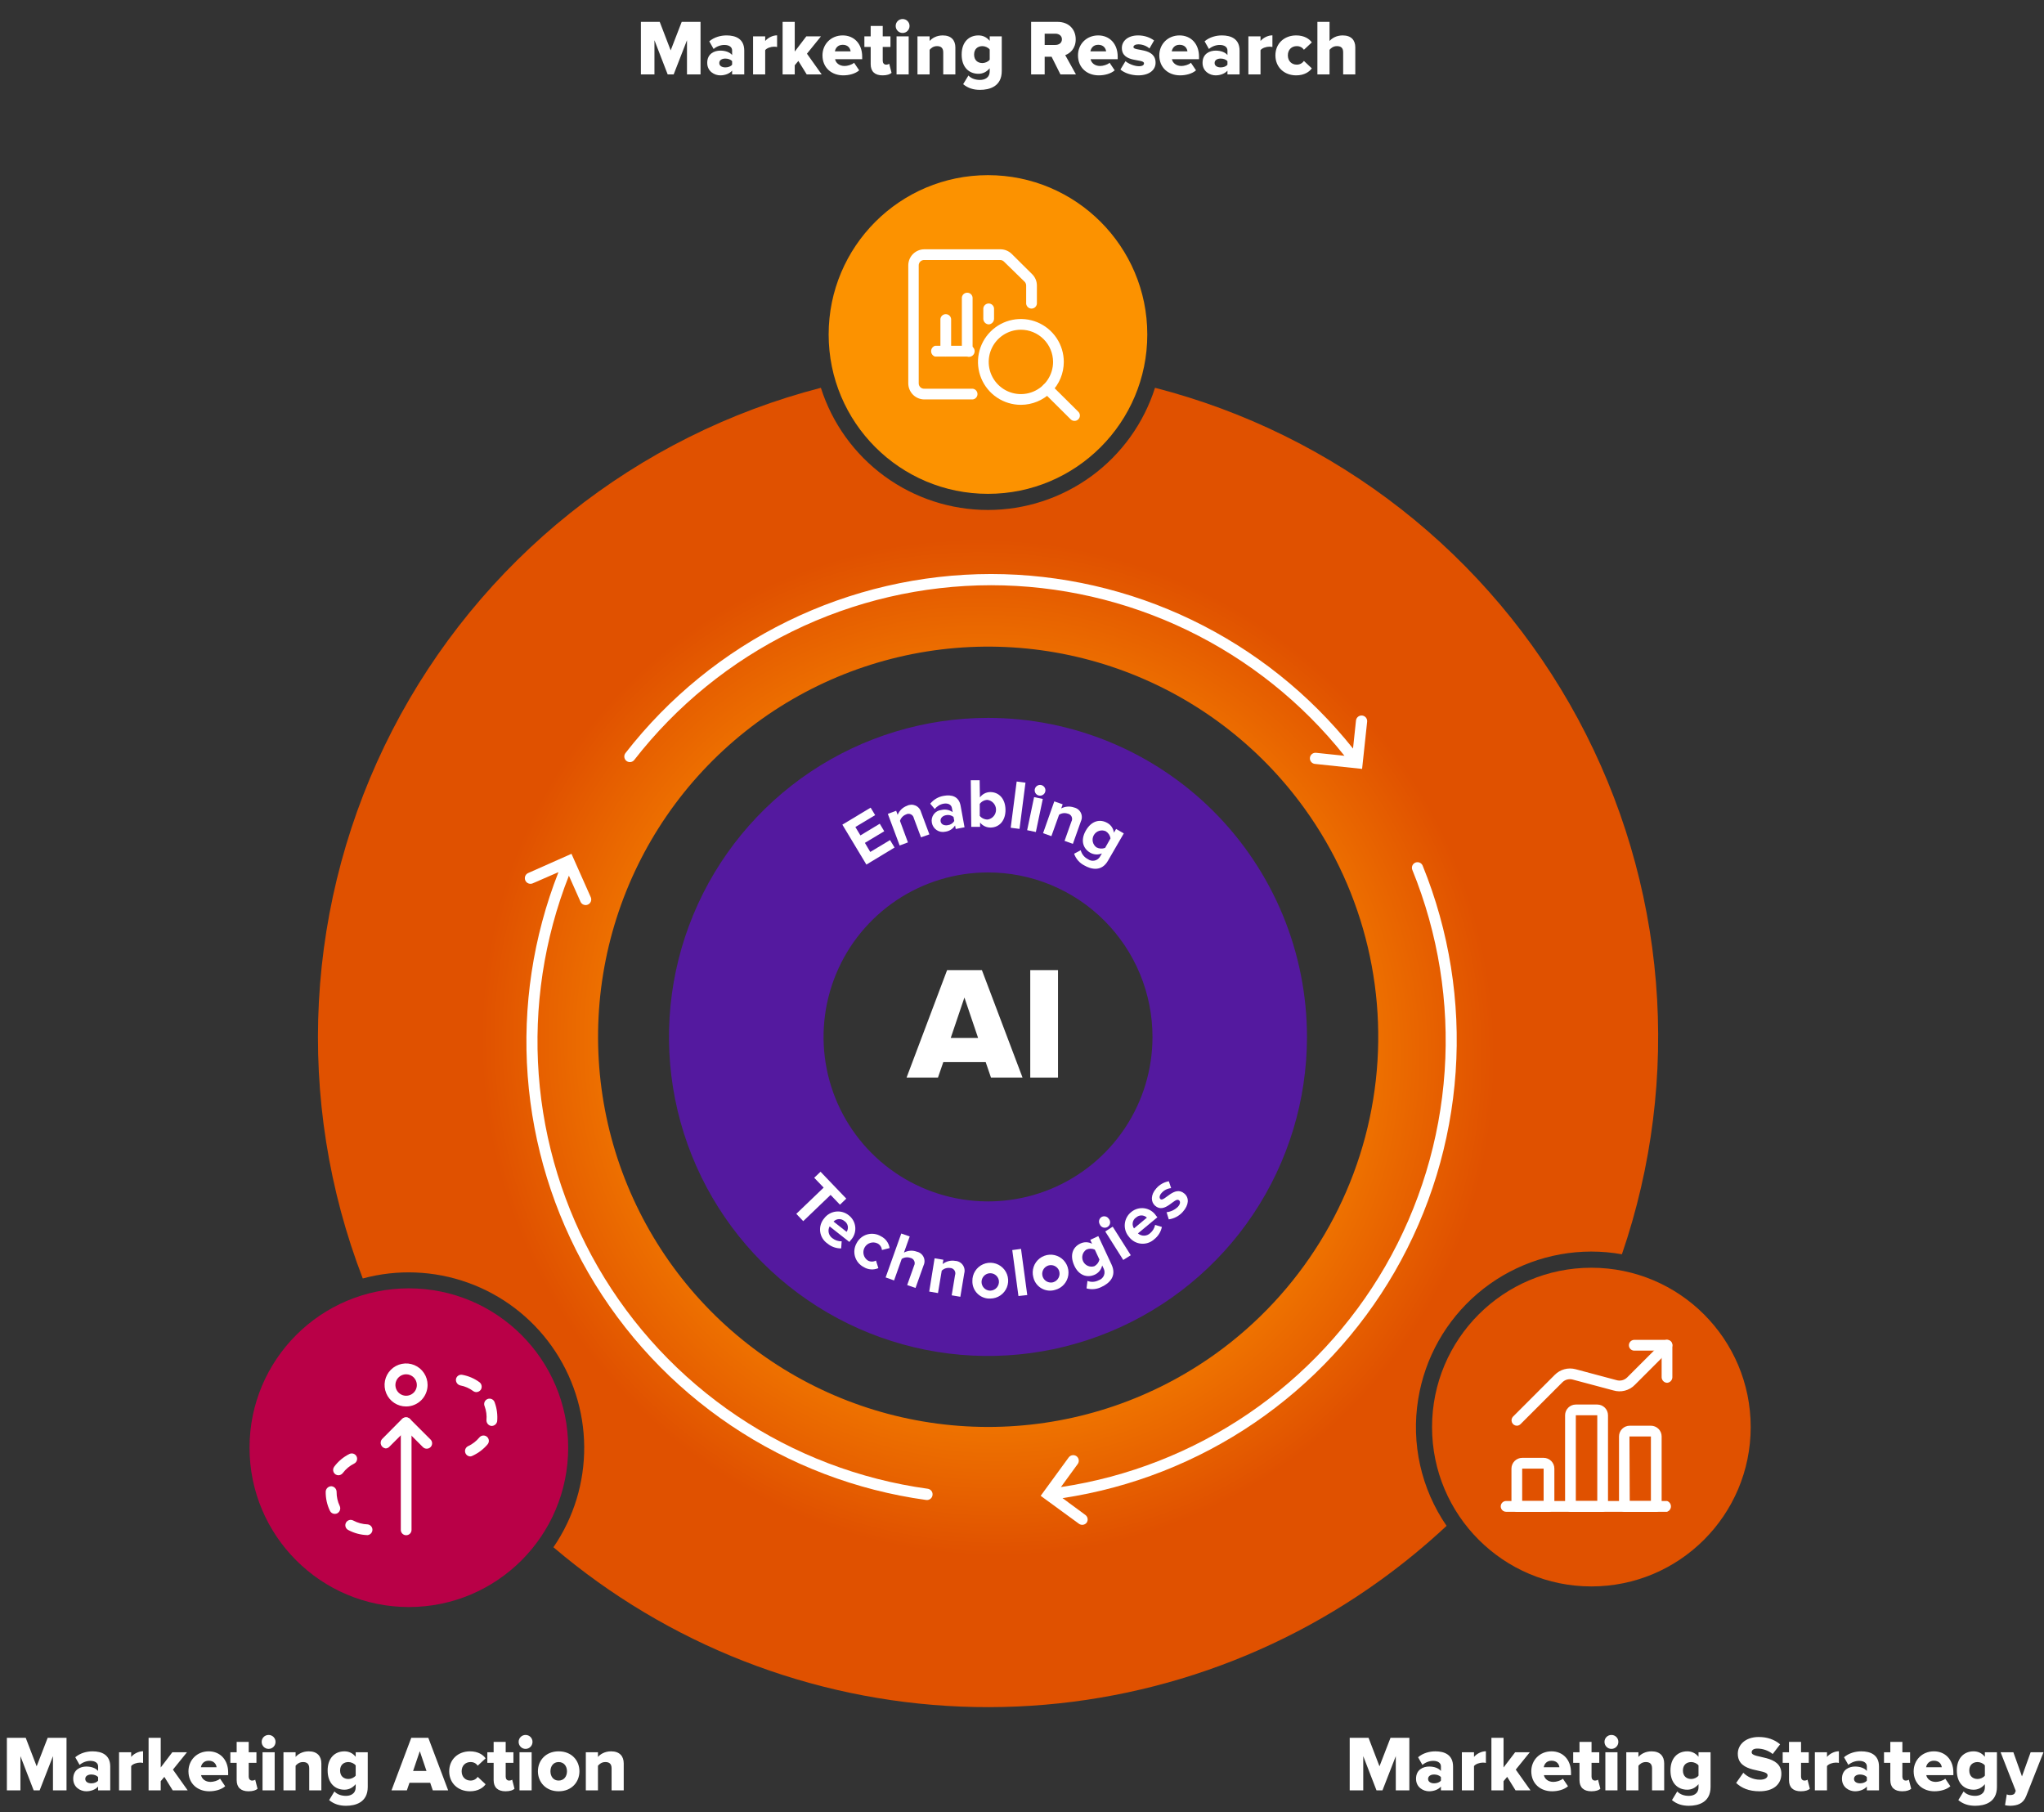 <svg width="467" height="414" viewBox="0 0 467 414" fill="none" xmlns="http://www.w3.org/2000/svg">
<rect x="0" y="0" width="467" height="414" fill="#333333" stroke="none"/>
<path d="M15.198 409V396.994H10.896L8.376 403.51L5.874 396.994H1.572V409H4.668V401.188L7.692 409H9.06L12.102 401.188V409H15.198ZM25.187 409V403.564C25.187 400.864 23.225 400.09 21.137 400.09C19.805 400.09 18.311 400.486 17.195 401.44L18.185 403.186C18.887 402.592 19.787 402.268 20.651 402.268C21.767 402.268 22.415 402.772 22.415 403.528V404.572C21.893 403.924 20.867 403.564 19.715 403.564C18.383 403.564 16.727 404.248 16.727 406.354C16.727 408.316 18.383 409.216 19.715 409.216C20.831 409.216 21.875 408.784 22.415 408.136V409H25.187ZM20.867 407.398C20.129 407.398 19.481 407.074 19.481 406.39C19.481 405.706 20.129 405.382 20.867 405.382C21.479 405.382 22.127 405.598 22.415 405.994V406.768C22.127 407.182 21.479 407.398 20.867 407.398ZM29.971 409V403.456C30.331 402.97 31.285 402.664 32.005 402.664C32.293 402.664 32.527 402.7 32.689 402.736V400.072C31.645 400.072 30.547 400.666 29.971 401.368V400.306H27.199V409H29.971ZM42.877 409L39.511 404.266L42.715 400.306H39.367L36.721 403.78V396.994H33.949V409H36.721V406.912L37.549 405.922L39.457 409H42.877ZM47.811 409.216C49.143 409.216 50.583 408.838 51.447 408.064L50.277 406.336C49.791 406.804 48.729 407.074 48.117 407.074C46.857 407.074 46.101 406.336 45.939 405.526H52.131V404.932C52.131 401.98 50.259 400.09 47.685 400.09C44.967 400.09 43.059 402.124 43.059 404.644C43.059 407.47 45.129 409.216 47.811 409.216ZM49.485 403.726H45.903C46.011 403.096 46.479 402.232 47.685 402.232C48.963 402.232 49.413 403.114 49.485 403.726ZM56.79 409.216C57.816 409.216 58.5 408.964 58.842 408.64L58.302 406.552C58.212 406.66 57.906 406.768 57.6 406.768C57.114 406.768 56.826 406.39 56.826 405.886V402.718H58.59V400.306H56.826V397.93H54.072V400.306H52.632V402.718H54.072V406.66C54.072 408.334 55.026 409.216 56.79 409.216ZM61.369 399.532C62.251 399.532 62.953 398.812 62.953 397.93C62.953 397.048 62.251 396.346 61.369 396.346C60.487 396.346 59.785 397.048 59.785 397.93C59.785 398.812 60.487 399.532 61.369 399.532ZM62.755 409V400.306H59.983V409H62.755ZM73.422 409V402.844C73.422 401.242 72.522 400.09 70.542 400.09C69.084 400.09 68.058 400.756 67.536 401.368V400.306H64.764V409H67.536V403.384C67.86 402.988 68.4 402.538 69.228 402.538C70.092 402.538 70.65 402.916 70.65 403.978V409H73.422ZM79.052 412.528C81.212 412.528 84.02 411.772 84.02 408.226V400.306H81.266V401.332C80.564 400.468 79.664 400.09 78.692 400.09C76.514 400.09 74.858 401.602 74.858 404.464C74.858 407.398 76.568 408.856 78.692 408.856C79.682 408.856 80.546 408.442 81.266 407.596V408.262C81.266 409.882 79.97 410.26 79.052 410.26C78.044 410.26 77.072 409.972 76.406 409.252L75.2 411.232C76.316 412.15 77.558 412.528 79.052 412.528ZM79.61 406.408C78.512 406.408 77.702 405.742 77.702 404.464C77.702 403.204 78.512 402.538 79.61 402.538C80.186 402.538 80.924 402.844 81.266 403.312V405.634C80.924 406.102 80.186 406.408 79.61 406.408ZM102.392 409L97.856 396.994H93.968L89.45 409H92.96L93.554 407.272H98.288L98.882 409H102.392ZM97.442 404.572H94.382L95.912 400.054L97.442 404.572ZM107.383 409.216C109.255 409.216 110.425 408.37 110.947 407.614L109.147 405.922C108.805 406.408 108.247 406.768 107.509 406.768C106.357 406.768 105.475 405.958 105.475 404.644C105.475 403.33 106.357 402.538 107.509 402.538C108.247 402.538 108.805 402.862 109.147 403.366L110.947 401.692C110.425 400.918 109.255 400.09 107.383 400.09C104.665 400.09 102.631 401.926 102.631 404.644C102.631 407.38 104.665 409.216 107.383 409.216ZM115.501 409.216C116.527 409.216 117.211 408.964 117.553 408.64L117.013 406.552C116.923 406.66 116.617 406.768 116.311 406.768C115.825 406.768 115.537 406.39 115.537 405.886V402.718H117.301V400.306H115.537V397.93H112.783V400.306H111.343V402.718H112.783V406.66C112.783 408.334 113.737 409.216 115.501 409.216ZM120.08 399.532C120.962 399.532 121.664 398.812 121.664 397.93C121.664 397.048 120.962 396.346 120.08 396.346C119.198 396.346 118.496 397.048 118.496 397.93C118.496 398.812 119.198 399.532 120.08 399.532ZM121.466 409V400.306H118.694V409H121.466ZM127.633 409.216C130.621 409.216 132.385 407.092 132.385 404.644C132.385 402.196 130.621 400.09 127.633 400.09C124.681 400.09 122.899 402.196 122.899 404.644C122.899 407.092 124.681 409.216 127.633 409.216ZM127.633 406.768C126.427 406.768 125.761 405.814 125.761 404.644C125.761 403.492 126.427 402.538 127.633 402.538C128.857 402.538 129.541 403.492 129.541 404.644C129.541 405.814 128.857 406.768 127.633 406.768ZM142.504 409V402.844C142.504 401.242 141.604 400.09 139.624 400.09C138.166 400.09 137.14 400.756 136.618 401.368V400.306H133.846V409H136.618V403.384C136.942 402.988 137.482 402.538 138.31 402.538C139.174 402.538 139.732 402.916 139.732 403.978V409H142.504Z" fill="white"/>
<path d="M321.998 409V396.994H317.696L315.176 403.51L312.674 396.994H308.372V409H311.468V401.188L314.492 409H315.86L318.902 401.188V409H321.998ZM331.987 409V403.564C331.987 400.864 330.025 400.09 327.937 400.09C326.605 400.09 325.111 400.486 323.995 401.44L324.985 403.186C325.687 402.592 326.587 402.268 327.451 402.268C328.567 402.268 329.215 402.772 329.215 403.528V404.572C328.693 403.924 327.667 403.564 326.515 403.564C325.183 403.564 323.527 404.248 323.527 406.354C323.527 408.316 325.183 409.216 326.515 409.216C327.631 409.216 328.675 408.784 329.215 408.136V409H331.987ZM327.667 407.398C326.929 407.398 326.281 407.074 326.281 406.39C326.281 405.706 326.929 405.382 327.667 405.382C328.279 405.382 328.927 405.598 329.215 405.994V406.768C328.927 407.182 328.279 407.398 327.667 407.398ZM336.771 409V403.456C337.131 402.97 338.085 402.664 338.805 402.664C339.093 402.664 339.327 402.7 339.489 402.736V400.072C338.445 400.072 337.347 400.666 336.771 401.368V400.306H333.999V409H336.771ZM349.677 409L346.311 404.266L349.515 400.306H346.167L343.521 403.78V396.994H340.749V409H343.521V406.912L344.349 405.922L346.257 409H349.677ZM354.611 409.216C355.943 409.216 357.383 408.838 358.247 408.064L357.077 406.336C356.591 406.804 355.529 407.074 354.917 407.074C353.657 407.074 352.901 406.336 352.739 405.526H358.931V404.932C358.931 401.98 357.059 400.09 354.485 400.09C351.767 400.09 349.859 402.124 349.859 404.644C349.859 407.47 351.929 409.216 354.611 409.216ZM356.285 403.726H352.703C352.811 403.096 353.279 402.232 354.485 402.232C355.763 402.232 356.213 403.114 356.285 403.726ZM363.59 409.216C364.616 409.216 365.3 408.964 365.642 408.64L365.102 406.552C365.012 406.66 364.706 406.768 364.4 406.768C363.914 406.768 363.626 406.39 363.626 405.886V402.718H365.39V400.306H363.626V397.93H360.872V400.306H359.432V402.718H360.872V406.66C360.872 408.334 361.826 409.216 363.59 409.216ZM368.168 399.532C369.05 399.532 369.752 398.812 369.752 397.93C369.752 397.048 369.05 396.346 368.168 396.346C367.286 396.346 366.584 397.048 366.584 397.93C366.584 398.812 367.286 399.532 368.168 399.532ZM369.554 409V400.306H366.782V409H369.554ZM380.222 409V402.844C380.222 401.242 379.322 400.09 377.342 400.09C375.884 400.09 374.858 400.756 374.336 401.368V400.306H371.564V409H374.336V403.384C374.66 402.988 375.2 402.538 376.028 402.538C376.892 402.538 377.45 402.916 377.45 403.978V409H380.222ZM385.852 412.528C388.012 412.528 390.82 411.772 390.82 408.226V400.306H388.066V401.332C387.364 400.468 386.464 400.09 385.492 400.09C383.314 400.09 381.658 401.602 381.658 404.464C381.658 407.398 383.368 408.856 385.492 408.856C386.482 408.856 387.346 408.442 388.066 407.596V408.262C388.066 409.882 386.77 410.26 385.852 410.26C384.844 410.26 383.872 409.972 383.206 409.252L382 411.232C383.116 412.15 384.358 412.528 385.852 412.528ZM386.41 406.408C385.312 406.408 384.502 405.742 384.502 404.464C384.502 403.204 385.312 402.538 386.41 402.538C386.986 402.538 387.724 402.844 388.066 403.312V405.634C387.724 406.102 386.986 406.408 386.41 406.408ZM401.992 409.216C405.214 409.216 406.996 407.614 406.996 405.202C406.996 400.738 400.21 401.854 400.21 400.324C400.21 399.82 400.606 399.46 401.506 399.46C402.694 399.46 404.008 399.874 405.016 400.702L406.708 398.488C405.43 397.39 403.756 396.814 401.83 396.814C398.752 396.814 397.042 398.614 397.042 400.63C397.042 405.256 403.846 403.942 403.846 405.58C403.846 406.156 403.198 406.57 402.136 406.57C400.498 406.57 399.166 405.85 398.302 404.986L396.664 407.308C397.87 408.46 399.562 409.216 401.992 409.216ZM411.455 409.216C412.481 409.216 413.165 408.964 413.507 408.64L412.967 406.552C412.877 406.66 412.571 406.768 412.265 406.768C411.779 406.768 411.491 406.39 411.491 405.886V402.718H413.255V400.306H411.491V397.93H408.737V400.306H407.297V402.718H408.737V406.66C408.737 408.334 409.691 409.216 411.455 409.216ZM417.42 409V403.456C417.78 402.97 418.734 402.664 419.454 402.664C419.742 402.664 419.976 402.7 420.138 402.736V400.072C419.094 400.072 417.996 400.666 417.42 401.368V400.306H414.648V409H417.42ZM429.3 409V403.564C429.3 400.864 427.338 400.09 425.25 400.09C423.918 400.09 422.424 400.486 421.308 401.44L422.298 403.186C423 402.592 423.9 402.268 424.764 402.268C425.88 402.268 426.528 402.772 426.528 403.528V404.572C426.006 403.924 424.98 403.564 423.828 403.564C422.496 403.564 420.84 404.248 420.84 406.354C420.84 408.316 422.496 409.216 423.828 409.216C424.944 409.216 425.988 408.784 426.528 408.136V409H429.3ZM424.98 407.398C424.242 407.398 423.594 407.074 423.594 406.39C423.594 405.706 424.242 405.382 424.98 405.382C425.592 405.382 426.24 405.598 426.528 405.994V406.768C426.24 407.182 425.592 407.398 424.98 407.398ZM434.606 409.216C435.632 409.216 436.316 408.964 436.658 408.64L436.118 406.552C436.028 406.66 435.722 406.768 435.416 406.768C434.93 406.768 434.642 406.39 434.642 405.886V402.718H436.406V400.306H434.642V397.93H431.888V400.306H430.448V402.718H431.888V406.66C431.888 408.334 432.842 409.216 434.606 409.216ZM441.974 409.216C443.306 409.216 444.746 408.838 445.61 408.064L444.44 406.336C443.954 406.804 442.892 407.074 442.28 407.074C441.02 407.074 440.264 406.336 440.102 405.526H446.294V404.932C446.294 401.98 444.422 400.09 441.848 400.09C439.13 400.09 437.222 402.124 437.222 404.644C437.222 407.47 439.292 409.216 441.974 409.216ZM443.648 403.726H440.066C440.174 403.096 440.642 402.232 441.848 402.232C443.126 402.232 443.576 403.114 443.648 403.726ZM451.277 412.528C453.437 412.528 456.245 411.772 456.245 408.226V400.306H453.491V401.332C452.789 400.468 451.889 400.09 450.917 400.09C448.739 400.09 447.083 401.602 447.083 404.464C447.083 407.398 448.793 408.856 450.917 408.856C451.907 408.856 452.771 408.442 453.491 407.596V408.262C453.491 409.882 452.195 410.26 451.277 410.26C450.269 410.26 449.297 409.972 448.631 409.252L447.425 411.232C448.541 412.15 449.783 412.528 451.277 412.528ZM451.835 406.408C450.737 406.408 449.927 405.742 449.927 404.464C449.927 403.204 450.737 402.538 451.835 402.538C452.411 402.538 453.149 402.844 453.491 403.312V405.634C453.149 406.102 452.411 406.408 451.835 406.408ZM458.097 412.384C458.385 412.474 459.033 412.528 459.285 412.528C460.941 412.492 462.255 412.078 462.957 410.242L466.881 400.306H463.947L461.967 405.814L460.005 400.306H457.089L460.545 409.126L460.347 409.594C460.203 409.954 459.807 410.08 459.177 410.08C458.961 410.08 458.691 410.026 458.493 409.918L458.097 412.384Z" fill="white"/>
<path d="M160.054 17V4.994H155.752L153.232 11.51L150.73 4.994H146.428V17H149.524V9.188L152.548 17H153.916L156.958 9.188V17H160.054ZM170.043 17V11.564C170.043 8.864 168.081 8.09 165.993 8.09C164.661 8.09 163.167 8.486 162.051 9.44L163.041 11.186C163.743 10.592 164.643 10.268 165.507 10.268C166.623 10.268 167.271 10.772 167.271 11.528V12.572C166.749 11.924 165.723 11.564 164.571 11.564C163.239 11.564 161.583 12.248 161.583 14.354C161.583 16.316 163.239 17.216 164.571 17.216C165.687 17.216 166.731 16.784 167.271 16.136V17H170.043ZM165.723 15.398C164.985 15.398 164.337 15.074 164.337 14.39C164.337 13.706 164.985 13.382 165.723 13.382C166.335 13.382 166.983 13.598 167.271 13.994V14.768C166.983 15.182 166.335 15.398 165.723 15.398ZM174.827 17V11.456C175.187 10.97 176.141 10.664 176.861 10.664C177.149 10.664 177.383 10.7 177.545 10.736V8.072C176.501 8.072 175.403 8.666 174.827 9.368V8.306H172.055V17H174.827ZM187.733 17L184.367 12.266L187.571 8.306H184.223L181.577 11.78V4.994H178.805V17H181.577V14.912L182.405 13.922L184.313 17H187.733ZM192.666 17.216C193.998 17.216 195.438 16.838 196.302 16.064L195.132 14.336C194.646 14.804 193.584 15.074 192.972 15.074C191.712 15.074 190.956 14.336 190.794 13.526H196.986V12.932C196.986 9.98 195.114 8.09 192.54 8.09C189.822 8.09 187.914 10.124 187.914 12.644C187.914 15.47 189.984 17.216 192.666 17.216ZM194.34 11.726H190.758C190.866 11.096 191.334 10.232 192.54 10.232C193.818 10.232 194.268 11.114 194.34 11.726ZM201.646 17.216C202.672 17.216 203.356 16.964 203.698 16.64L203.158 14.552C203.068 14.66 202.762 14.768 202.456 14.768C201.97 14.768 201.682 14.39 201.682 13.886V10.718H203.446V8.306H201.682V5.93H198.928V8.306H197.488V10.718H198.928V14.66C198.928 16.334 199.882 17.216 201.646 17.216ZM206.224 7.532C207.106 7.532 207.808 6.812 207.808 5.93C207.808 5.048 207.106 4.346 206.224 4.346C205.342 4.346 204.64 5.048 204.64 5.93C204.64 6.812 205.342 7.532 206.224 7.532ZM207.61 17V8.306H204.838V17H207.61ZM218.277 17V10.844C218.277 9.242 217.377 8.09 215.397 8.09C213.939 8.09 212.913 8.756 212.391 9.368V8.306H209.619V17H212.391V11.384C212.715 10.988 213.255 10.538 214.083 10.538C214.947 10.538 215.505 10.916 215.505 11.978V17H218.277ZM223.907 20.528C226.067 20.528 228.875 19.772 228.875 16.226V8.306H226.121V9.332C225.419 8.468 224.519 8.09 223.547 8.09C221.369 8.09 219.713 9.602 219.713 12.464C219.713 15.398 221.423 16.856 223.547 16.856C224.537 16.856 225.401 16.442 226.121 15.596V16.262C226.121 17.882 224.825 18.26 223.907 18.26C222.899 18.26 221.927 17.972 221.261 17.252L220.055 19.232C221.171 20.15 222.413 20.528 223.907 20.528ZM224.465 14.408C223.367 14.408 222.557 13.742 222.557 12.464C222.557 11.204 223.367 10.538 224.465 10.538C225.041 10.538 225.779 10.844 226.121 11.312V13.634C225.779 14.102 225.041 14.408 224.465 14.408ZM245.826 17L243.378 12.59C244.494 12.194 245.772 11.078 245.772 8.99C245.772 6.758 244.26 4.994 241.596 4.994H235.584V17H238.68V12.968H240.264L242.28 17H245.826ZM241.128 10.268H238.68V7.694H241.128C241.938 7.694 242.622 8.162 242.622 8.972C242.622 9.818 241.938 10.268 241.128 10.268ZM251.043 17.216C252.375 17.216 253.815 16.838 254.679 16.064L253.509 14.336C253.023 14.804 251.961 15.074 251.349 15.074C250.089 15.074 249.333 14.336 249.171 13.526H255.363V12.932C255.363 9.98 253.491 8.09 250.917 8.09C248.199 8.09 246.291 10.124 246.291 12.644C246.291 15.47 248.361 17.216 251.043 17.216ZM252.717 11.726H249.135C249.243 11.096 249.711 10.232 250.917 10.232C252.195 10.232 252.645 11.114 252.717 11.726ZM260.059 17.216C262.561 17.216 264.019 15.992 264.019 14.336C264.019 10.772 258.961 11.762 258.961 10.754C258.961 10.394 259.411 10.124 260.059 10.124C261.103 10.124 262.093 10.574 262.615 11.078L263.677 9.242C262.741 8.558 261.499 8.09 260.041 8.09C257.629 8.09 256.315 9.422 256.315 10.952C256.315 14.444 261.373 13.328 261.373 14.462C261.373 14.858 261.031 15.128 260.203 15.128C259.177 15.128 257.791 14.552 257.143 13.976L255.991 15.884C256.909 16.694 258.511 17.216 260.059 17.216ZM269.623 17.216C270.955 17.216 272.395 16.838 273.259 16.064L272.089 14.336C271.603 14.804 270.541 15.074 269.929 15.074C268.669 15.074 267.913 14.336 267.751 13.526H273.943V12.932C273.943 9.98 272.071 8.09 269.497 8.09C266.779 8.09 264.871 10.124 264.871 12.644C264.871 15.47 266.941 17.216 269.623 17.216ZM271.297 11.726H267.715C267.823 11.096 268.291 10.232 269.497 10.232C270.775 10.232 271.225 11.114 271.297 11.726ZM283.211 17V11.564C283.211 8.864 281.249 8.09 279.161 8.09C277.829 8.09 276.335 8.486 275.219 9.44L276.209 11.186C276.911 10.592 277.811 10.268 278.675 10.268C279.791 10.268 280.439 10.772 280.439 11.528V12.572C279.917 11.924 278.891 11.564 277.739 11.564C276.407 11.564 274.751 12.248 274.751 14.354C274.751 16.316 276.407 17.216 277.739 17.216C278.855 17.216 279.899 16.784 280.439 16.136V17H283.211ZM278.891 15.398C278.153 15.398 277.505 15.074 277.505 14.39C277.505 13.706 278.153 13.382 278.891 13.382C279.503 13.382 280.151 13.598 280.439 13.994V14.768C280.151 15.182 279.503 15.398 278.891 15.398ZM287.995 17V11.456C288.355 10.97 289.309 10.664 290.029 10.664C290.317 10.664 290.551 10.7 290.713 10.736V8.072C289.669 8.072 288.571 8.666 287.995 9.368V8.306H285.223V17H287.995ZM296.149 17.216C298.021 17.216 299.191 16.37 299.713 15.614L297.913 13.922C297.571 14.408 297.013 14.768 296.275 14.768C295.123 14.768 294.241 13.958 294.241 12.644C294.241 11.33 295.123 10.538 296.275 10.538C297.013 10.538 297.571 10.862 297.913 11.366L299.713 9.692C299.191 8.918 298.021 8.09 296.149 8.09C293.431 8.09 291.397 9.926 291.397 12.644C291.397 15.38 293.431 17.216 296.149 17.216ZM309.649 17V10.808C309.649 9.206 308.749 8.09 306.769 8.09C305.311 8.09 304.285 8.756 303.763 9.368V4.994H300.991V17H303.763V11.384C304.087 10.988 304.627 10.538 305.437 10.538C306.319 10.538 306.877 10.88 306.877 11.942V17H309.649Z" fill="white"/>
<path d="M324.021 319.634C325.536 310.235 330.346 301.681 337.59 295.504C344.834 289.326 354.04 285.928 363.56 285.917C365.909 285.914 368.252 286.123 370.563 286.539C377.417 266.563 380.063 245.384 378.335 224.335C376.608 203.286 370.544 182.822 360.525 164.231C350.506 145.639 336.748 129.321 320.118 116.304C303.487 103.287 284.343 93.852 263.889 88.592C261.311 96.692 256.223 103.762 249.361 108.78C242.499 113.797 234.219 116.501 225.719 116.501C217.218 116.501 208.938 113.797 202.076 108.78C195.214 103.762 190.126 96.692 187.548 88.592C166.628 93.999 147.089 103.768 130.211 117.258C113.333 130.749 99.499 147.656 89.615 166.87C79.731 186.084 74.022 207.171 72.862 228.747C71.702 250.323 75.118 271.901 82.884 292.064C90.806 289.919 99.195 290.256 106.92 293.029C114.644 295.802 121.332 300.879 126.08 307.573C130.829 314.267 133.41 322.256 133.475 330.463C133.54 338.671 131.085 346.7 126.443 353.468C152.535 375.677 185.321 388.494 219.557 389.872C253.793 391.25 287.502 381.108 315.294 361.068C320.623 357.231 325.704 353.06 330.505 348.579C324.693 340.128 322.37 329.758 324.021 319.634V319.634ZM277.869 309.169C263.566 319.473 246.529 325.305 228.912 325.927C211.295 326.548 193.89 321.932 178.896 312.661C163.903 303.39 151.996 289.881 144.68 273.842C137.364 257.803 134.968 239.956 137.796 222.555C140.623 205.155 148.547 188.984 160.564 176.087C172.582 163.19 188.154 154.147 205.311 150.1C222.468 146.054 240.44 147.186 256.954 153.354C273.468 159.522 287.782 170.448 298.086 184.752C311.9 203.932 317.53 227.815 313.739 251.146C309.947 274.478 297.045 295.349 277.869 309.169V309.169Z" fill="url(#paint0_angular_702_1304)"/>
<path d="M298.607 236.884C298.607 251.299 294.332 265.39 286.324 277.376C278.316 289.362 266.933 298.703 253.616 304.22C240.298 309.736 225.644 311.179 211.507 308.367C197.369 305.555 184.383 298.613 174.19 288.42C163.997 278.227 157.056 265.241 154.244 251.103C151.432 236.965 152.875 222.31 158.391 208.992C163.907 195.675 173.249 184.292 185.234 176.283C197.22 168.275 211.31 164 225.725 164C235.296 164 244.773 165.885 253.616 169.548C262.458 173.211 270.492 178.579 277.26 185.347C284.028 192.115 289.396 200.15 293.059 208.992C296.722 217.835 298.607 227.313 298.607 236.884V236.884ZM225.725 199.306C218.294 199.308 211.03 201.514 204.852 205.645C198.674 209.775 193.86 215.645 191.017 222.512C188.175 229.379 187.433 236.934 188.884 244.222C190.335 251.511 193.915 258.206 199.171 263.46C204.427 268.714 211.122 272.291 218.411 273.74C225.7 275.189 233.255 274.445 240.12 271.6C246.986 268.755 252.854 263.939 256.982 257.76C261.111 251.58 263.314 244.315 263.314 236.884C263.314 231.948 262.342 227.06 260.453 222.501C258.563 217.941 255.794 213.797 252.304 210.308C248.813 206.818 244.669 204.051 240.109 202.163C235.548 200.275 230.661 199.304 225.725 199.306V199.306Z" fill="#54199F"/>
<path d="M197.947 197.513L192.458 188.389L198.918 184.508L199.949 186.215L195.43 188.929L196.584 190.845L201.005 188.18L202.024 189.899L197.604 192.552L198.832 194.627L203.351 191.913L204.382 193.62L197.947 197.513Z" fill="white"/>
<path d="M210.424 191.287L208.79 186.927C208.756 186.732 208.675 186.548 208.554 186.391C208.434 186.234 208.277 186.109 208.097 186.026C207.917 185.942 207.72 185.904 207.522 185.913C207.324 185.923 207.132 185.98 206.961 186.08C206.643 186.205 206.358 186.401 206.126 186.652C205.894 186.903 205.722 187.203 205.622 187.529L207.44 192.441L205.549 193.154L202.847 185.933L204.75 185.221L205.094 186.142C205.282 185.67 205.568 185.244 205.932 184.891C206.296 184.538 206.73 184.265 207.206 184.091C207.507 183.934 207.839 183.847 208.178 183.835C208.516 183.824 208.853 183.89 209.164 184.026C209.474 184.163 209.749 184.368 209.969 184.626C210.19 184.884 210.349 185.188 210.436 185.515L212.339 190.612L210.424 191.287Z" fill="white"/>
<path d="M218.357 189.384L218.21 188.573C217.967 188.959 217.642 189.287 217.257 189.533C216.873 189.779 216.44 189.938 215.987 189.998C215.651 190.075 215.303 190.083 214.964 190.022C214.625 189.961 214.302 189.832 214.014 189.642C213.726 189.453 213.479 189.207 213.289 188.92C213.098 188.633 212.968 188.31 212.905 187.971C212.836 187.633 212.84 187.284 212.915 186.947C212.99 186.61 213.136 186.292 213.342 186.015C213.548 185.738 213.811 185.508 214.112 185.339C214.413 185.171 214.747 185.067 215.091 185.036C215.529 184.93 215.985 184.919 216.427 185.004C216.87 185.089 217.289 185.267 217.657 185.528L217.485 184.57C217.35 183.808 216.589 183.428 215.594 183.6C214.789 183.742 214.067 184.18 213.568 184.828L212.537 183.6C213.313 182.642 214.415 182.004 215.631 181.807C217.375 181.487 219.082 181.893 219.475 184.078L220.371 188.991L218.357 189.384ZM218.026 187.554L217.854 186.621C217.615 186.431 217.336 186.298 217.039 186.23C216.741 186.162 216.432 186.161 216.135 186.228C215.349 186.375 214.784 186.915 214.907 187.64C215.029 188.364 215.754 188.647 216.54 188.512C216.844 188.475 217.135 188.369 217.393 188.203C217.65 188.037 217.867 187.815 218.026 187.554V187.554Z" fill="white"/>
<path d="M221.906 188.893L221.795 178.245H223.822L223.883 182.175C224.152 181.8 224.506 181.494 224.916 181.28C225.325 181.067 225.779 180.953 226.241 180.947C228.205 180.947 229.679 182.433 229.728 184.938C229.777 187.443 228.328 189.015 226.376 189.052C225.906 189.066 225.439 188.97 225.013 188.772C224.586 188.574 224.212 188.278 223.92 187.91V188.893H221.906ZM225.664 187.222C226.201 187.134 226.69 186.855 227.039 186.437C227.389 186.019 227.576 185.488 227.567 184.943C227.558 184.398 227.354 183.875 226.991 183.468C226.628 183.061 226.13 182.798 225.59 182.728C225.249 182.74 224.915 182.83 224.613 182.989C224.311 183.149 224.049 183.374 223.846 183.649V186.387C224.069 186.652 224.347 186.864 224.661 187.008C224.976 187.153 225.318 187.226 225.664 187.222V187.222Z" fill="white"/>
<path d="M230.919 189.101L232.282 178.54L234.296 178.798L232.933 189.359L230.919 189.101Z" fill="white"/>
<path d="M234.677 189.654L236.261 182.102L238.251 182.519L236.667 190.071L234.677 189.654ZM236.495 180.063C236.606 179.802 236.804 179.587 237.056 179.456C237.308 179.324 237.597 179.284 237.875 179.342C238.153 179.4 238.402 179.552 238.58 179.773C238.759 179.994 238.855 180.27 238.852 180.554C238.851 180.736 238.809 180.915 238.73 181.079C238.651 181.242 238.537 181.386 238.395 181.5C238.254 181.614 238.089 181.695 237.912 181.738C237.736 181.781 237.552 181.783 237.374 181.746C237.196 181.709 237.029 181.633 236.884 181.524C236.739 181.414 236.62 181.274 236.536 181.113C236.452 180.952 236.405 180.774 236.397 180.593C236.39 180.411 236.423 180.23 236.495 180.063V180.063Z" fill="white"/>
<path d="M243.224 192.098L244.783 187.701C244.883 187.529 244.94 187.336 244.949 187.137C244.958 186.938 244.918 186.741 244.834 186.561C244.749 186.381 244.622 186.224 244.463 186.104C244.305 185.984 244.12 185.904 243.923 185.871C243.6 185.762 243.256 185.729 242.917 185.774C242.579 185.818 242.255 185.94 241.971 186.129L240.215 191.017L238.312 190.341L240.878 183.072L242.794 183.747L242.462 184.68C242.911 184.446 243.403 184.306 243.908 184.27C244.413 184.234 244.92 184.303 245.397 184.471C245.728 184.543 246.038 184.688 246.305 184.896C246.572 185.104 246.789 185.369 246.939 185.673C247.089 185.976 247.168 186.31 247.171 186.648C247.174 186.987 247.101 187.321 246.957 187.627L245.127 192.773L243.224 192.098Z" fill="white"/>
<path d="M245.41 195.032L246.92 194.234C247.03 194.668 247.232 195.074 247.511 195.423C247.791 195.773 248.142 196.058 248.541 196.261C248.763 196.427 249.018 196.543 249.289 196.601C249.56 196.659 249.841 196.656 250.111 196.594C250.381 196.532 250.635 196.412 250.853 196.242C251.072 196.072 251.251 195.856 251.378 195.61L251.759 194.959C251.33 195.14 250.866 195.22 250.402 195.192C249.937 195.165 249.485 195.03 249.082 194.799C247.424 193.841 246.81 191.938 248.099 189.715C249.389 187.492 251.317 187.038 253.011 188.008C253.418 188.234 253.765 188.553 254.023 188.94C254.282 189.326 254.444 189.769 254.497 190.231L255.001 189.371L256.757 190.39L253.146 196.629C251.685 199.159 249.364 198.643 247.719 197.697C246.633 197.141 245.806 196.186 245.41 195.032ZM252.496 193.694L253.724 191.52C253.671 191.188 253.547 190.871 253.36 190.592C253.174 190.312 252.929 190.076 252.643 189.899C252.16 189.681 251.613 189.65 251.108 189.813C250.603 189.975 250.177 190.32 249.912 190.779C249.647 191.238 249.562 191.78 249.675 192.298C249.787 192.816 250.087 193.275 250.518 193.583C250.821 193.743 251.154 193.836 251.495 193.855C251.836 193.874 252.177 193.819 252.496 193.694Z" fill="white"/>
<path d="M181.934 277.298L188.185 271.306L186.024 269.058L187.473 267.683L193.355 273.823L191.906 275.211L189.769 272.976L183.519 278.968L181.934 277.298Z" fill="white"/>
<path d="M188.295 278.342C188.611 277.917 189.01 277.561 189.467 277.294C189.924 277.026 190.43 276.854 190.956 276.788C191.481 276.721 192.014 276.762 192.524 276.906C193.033 277.051 193.508 277.297 193.92 277.63C194.348 277.96 194.702 278.375 194.959 278.851C195.216 279.326 195.37 279.851 195.41 280.389C195.451 280.928 195.377 281.47 195.194 281.978C195.012 282.487 194.724 282.951 194.349 283.341L194.055 283.721L189.548 280.172C189.298 280.629 189.229 281.162 189.354 281.667C189.479 282.172 189.79 282.611 190.223 282.898C190.815 283.359 191.549 283.597 192.299 283.574L192.188 285.195C191.034 285.212 189.913 284.811 189.032 284.065C188.584 283.756 188.207 283.356 187.924 282.891C187.641 282.427 187.459 281.908 187.389 281.368C187.32 280.828 187.364 280.28 187.52 279.759C187.677 279.238 187.941 278.755 188.295 278.342ZM192.9 278.932C192.552 278.634 192.103 278.482 191.645 278.507C191.188 278.532 190.758 278.733 190.444 279.067L193.428 281.413C193.56 281.216 193.651 280.995 193.695 280.763C193.74 280.531 193.738 280.292 193.688 280.061C193.639 279.829 193.544 279.61 193.409 279.416C193.273 279.223 193.1 279.058 192.9 278.932V278.932Z" fill="white"/>
<path d="M195.725 283.979C195.973 283.5 196.317 283.077 196.735 282.737C197.153 282.396 197.637 282.145 198.156 281.999C198.675 281.853 199.218 281.814 199.753 281.887C200.287 281.959 200.801 282.14 201.263 282.419C201.788 282.675 202.244 283.054 202.59 283.525C202.937 283.996 203.164 284.543 203.252 285.121L201.496 285.563C201.471 285.245 201.363 284.939 201.185 284.674C201.006 284.409 200.762 284.195 200.477 284.053C199.961 283.805 199.371 283.764 198.825 283.937C198.28 284.11 197.822 284.484 197.543 284.984C197.264 285.483 197.186 286.07 197.325 286.625C197.464 287.18 197.81 287.661 198.291 287.97C198.574 288.124 198.89 288.204 199.212 288.204C199.534 288.204 199.85 288.124 200.133 287.97L200.686 289.702C200.149 289.936 199.563 290.036 198.979 289.993C198.395 289.95 197.83 289.766 197.333 289.456C196.857 289.213 196.436 288.876 196.095 288.464C195.754 288.053 195.501 287.576 195.35 287.064C195.2 286.551 195.155 286.013 195.22 285.483C195.284 284.952 195.456 284.441 195.725 283.979V283.979Z" fill="white"/>
<path d="M207.268 293.57L208.84 289.149C208.932 288.977 208.983 288.786 208.987 288.592C208.991 288.397 208.949 288.204 208.863 288.029C208.778 287.854 208.653 287.701 208.497 287.584C208.341 287.467 208.16 287.389 207.968 287.356C207.646 287.244 207.302 287.208 206.963 287.251C206.625 287.293 206.3 287.413 206.016 287.601L204.272 292.514L202.344 291.826L205.917 281.793L207.845 282.468L206.531 286.152C206.977 285.908 207.469 285.763 207.976 285.727C208.483 285.691 208.991 285.765 209.466 285.944C209.795 286.013 210.104 286.156 210.37 286.362C210.636 286.569 210.851 286.832 211 287.134C211.149 287.435 211.228 287.767 211.23 288.103C211.232 288.439 211.158 288.772 211.014 289.075L209.172 294.233L207.268 293.57Z" fill="white"/>
<path d="M217.436 295.915L218.197 291.323C218.267 291.137 218.29 290.936 218.265 290.739C218.24 290.542 218.168 290.354 218.054 290.191C217.941 290.028 217.79 289.895 217.613 289.803C217.437 289.712 217.241 289.664 217.043 289.665C216.705 289.619 216.36 289.65 216.035 289.754C215.71 289.858 215.413 290.033 215.164 290.267L214.304 295.4L212.303 295.056L213.531 287.454L215.532 287.786L215.373 288.768C215.77 288.454 216.229 288.227 216.72 288.102C217.211 287.977 217.722 287.957 218.222 288.044C218.56 288.056 218.891 288.144 219.191 288.303C219.49 288.461 219.75 288.685 219.951 288.958C220.152 289.23 220.288 289.545 220.35 289.878C220.412 290.211 220.398 290.554 220.309 290.881L219.413 296.247L217.436 295.915Z" fill="white"/>
<path d="M222.164 292.661C222.144 291.851 222.366 291.053 222.801 290.369C223.237 289.684 223.865 289.145 224.608 288.819C225.35 288.493 226.173 288.395 226.971 288.538C227.769 288.68 228.507 289.057 229.09 289.62C229.674 290.183 230.077 290.906 230.248 291.699C230.42 292.491 230.352 293.317 230.053 294.071C229.754 294.824 229.238 295.472 228.57 295.932C227.902 296.392 227.113 296.643 226.302 296.653C225.763 296.685 225.222 296.605 224.715 296.418C224.208 296.231 223.746 295.94 223.357 295.565C222.968 295.19 222.661 294.738 222.456 294.239C222.25 293.739 222.151 293.202 222.164 292.661ZM228.218 292.563C228.161 292.185 227.997 291.832 227.745 291.545C227.492 291.258 227.163 291.05 226.796 290.945C226.428 290.84 226.039 290.843 225.673 290.954C225.307 291.065 224.981 291.279 224.734 291.57C224.487 291.861 224.329 292.217 224.278 292.596C224.228 292.975 224.288 293.36 224.451 293.706C224.613 294.051 224.872 294.343 225.196 294.545C225.52 294.748 225.895 294.852 226.277 294.847C226.559 294.838 226.836 294.769 227.09 294.646C227.344 294.524 227.57 294.349 227.752 294.134C227.935 293.919 228.071 293.668 228.151 293.398C228.231 293.127 228.254 292.843 228.218 292.563V292.563Z" fill="white"/>
<path d="M232.687 296.075L231.275 285.575L233.277 285.305L234.701 295.854L232.687 296.075Z" fill="white"/>
<path d="M236.089 291.789C235.876 291.007 235.901 290.179 236.16 289.411C236.419 288.643 236.901 287.969 237.544 287.475C238.187 286.981 238.962 286.689 239.771 286.636C240.58 286.584 241.386 286.773 242.088 287.18C242.789 287.587 243.353 288.193 243.709 288.922C244.065 289.65 244.197 290.468 244.087 291.271C243.977 292.075 243.631 292.827 243.092 293.433C242.554 294.039 241.847 294.472 241.062 294.675C240.546 294.834 240.003 294.884 239.467 294.823C238.93 294.762 238.412 294.59 237.945 294.319C237.478 294.048 237.072 293.684 236.753 293.248C236.433 292.813 236.207 292.316 236.089 291.789V291.789ZM241.947 290.242C241.8 289.89 241.556 289.587 241.242 289.37C240.928 289.153 240.559 289.03 240.177 289.017C239.796 289.004 239.419 289.101 239.091 289.297C238.763 289.492 238.499 289.778 238.329 290.119C238.159 290.461 238.09 290.844 238.132 291.223C238.174 291.603 238.324 291.962 238.564 292.258C238.804 292.555 239.125 292.776 239.487 292.895C239.85 293.015 240.239 293.027 240.608 292.932C240.88 292.853 241.132 292.72 241.349 292.539C241.566 292.358 241.743 292.134 241.868 291.881C241.994 291.628 242.066 291.352 242.08 291.07C242.093 290.788 242.048 290.506 241.947 290.242V290.242Z" fill="white"/>
<path d="M248.246 294.331L248.454 292.624C248.871 292.784 249.316 292.852 249.761 292.824C250.206 292.797 250.64 292.674 251.033 292.465C251.298 292.38 251.542 292.239 251.746 292.05C251.951 291.861 252.111 291.63 252.217 291.372C252.322 291.114 252.37 290.837 252.356 290.559C252.343 290.281 252.268 290.009 252.138 289.763L251.819 289.088C251.721 289.543 251.52 289.969 251.23 290.333C250.94 290.698 250.57 290.99 250.149 291.188C248.418 291.986 246.465 291.409 245.421 289.075C244.378 286.742 245.077 284.9 246.846 284.077C247.263 283.876 247.722 283.776 248.186 283.787C248.649 283.797 249.103 283.918 249.511 284.139L249.093 283.242L250.935 282.383L253.968 288.904C255.196 291.556 253.452 293.165 251.733 293.963C250.662 294.533 249.412 294.665 248.246 294.331V294.331ZM251.193 287.749L250.137 285.477C249.833 285.335 249.502 285.261 249.167 285.261C248.831 285.261 248.5 285.335 248.197 285.477C247.772 285.764 247.466 286.194 247.333 286.688C247.201 287.182 247.251 287.708 247.475 288.168C247.699 288.629 248.082 288.992 248.553 289.193C249.024 289.393 249.552 289.417 250.039 289.26C250.327 289.104 250.579 288.888 250.777 288.628C250.976 288.368 251.118 288.068 251.193 287.749V287.749Z" fill="white"/>
<path d="M251.267 279.693C251.107 279.424 251.056 279.103 251.124 278.797C251.193 278.491 251.376 278.223 251.635 278.048C251.906 277.879 252.231 277.821 252.543 277.888C252.854 277.954 253.128 278.139 253.306 278.404C253.429 278.536 253.522 278.693 253.578 278.865C253.634 279.037 253.651 279.22 253.628 279.399C253.605 279.578 253.543 279.751 253.446 279.903C253.349 280.056 253.219 280.185 253.066 280.282C252.914 280.378 252.741 280.44 252.562 280.462C252.382 280.485 252.2 280.467 252.028 280.411C251.856 280.355 251.699 280.261 251.567 280.137C251.436 280.013 251.333 279.862 251.267 279.693V279.693ZM256.633 287.835L252.52 281.326L254.227 280.234L258.353 286.754L256.633 287.835Z" fill="white"/>
<path d="M257.923 282.53C257.576 282.128 257.315 281.661 257.154 281.156C256.994 280.651 256.937 280.118 256.987 279.59C257.038 279.062 257.195 278.55 257.448 278.085C257.702 277.619 258.047 277.21 258.463 276.881C258.878 276.536 259.361 276.282 259.881 276.137C260.401 275.991 260.946 275.956 261.48 276.035C262.014 276.114 262.525 276.304 262.981 276.594C263.436 276.884 263.826 277.266 264.124 277.716L264.431 278.085L259.986 281.769C260.376 282.113 260.883 282.298 261.404 282.287C261.925 282.276 262.422 282.069 262.798 281.707C263.373 281.226 263.767 280.563 263.915 279.828L265.462 280.295C265.227 281.423 264.595 282.429 263.682 283.132C263.276 283.496 262.798 283.771 262.279 283.939C261.76 284.108 261.211 284.165 260.669 284.109C260.126 284.052 259.601 283.882 259.128 283.61C258.655 283.338 258.245 282.97 257.923 282.53ZM259.507 278.17C259.132 278.446 258.88 278.856 258.802 279.314C258.724 279.772 258.827 280.243 259.089 280.627L262.036 278.17C261.868 278.006 261.669 277.876 261.451 277.789C261.233 277.701 260.999 277.658 260.764 277.662C260.529 277.665 260.296 277.715 260.081 277.809C259.865 277.902 259.67 278.038 259.507 278.207V278.17Z" fill="white"/>
<path d="M267.035 278.563L266.532 276.93C267.503 276.816 268.409 276.384 269.11 275.702C269.7 275.051 269.724 274.474 269.368 274.204C268.435 273.356 266.151 277.446 263.891 275.432C262.934 274.572 262.835 272.976 264.198 271.465C264.936 270.619 265.942 270.051 267.047 269.857L267.575 271.428C266.731 271.499 265.947 271.896 265.39 272.534C264.898 273.074 264.812 273.639 265.132 273.934C265.979 274.683 268.324 270.643 270.645 272.706C271.701 273.651 271.665 275.248 270.24 276.844C269.41 277.78 268.274 278.39 267.035 278.563V278.563Z" fill="white"/>
<path d="M226.412 246.169L225.206 242.642H215.519L214.3 246.169H207.129L216.388 221.62H224.337L233.622 246.169H226.412ZM220.343 227.884L217.218 237.117H223.468L220.343 227.884Z" fill="white"/>
<path d="M235.386 246.169V221.62H241.727V246.169H235.386Z" fill="white"/>
<path d="M225.725 112.817C245.829 112.817 262.126 96.519 262.126 76.415C262.126 56.311 245.829 40.013 225.725 40.013C205.621 40.013 189.324 56.311 189.324 76.415C189.324 96.519 205.621 112.817 225.725 112.817Z" fill="#FC9200"/>
<path d="M220.979 81.46H213.626C213.367 81.374 213.141 81.209 212.981 80.988C212.821 80.767 212.734 80.501 212.734 80.228C212.734 79.954 212.821 79.688 212.981 79.467C213.141 79.246 213.367 79.081 213.626 78.996H220.979C221.174 78.931 221.381 78.915 221.584 78.946C221.786 78.978 221.978 79.057 222.144 79.177C222.31 79.297 222.446 79.455 222.539 79.638C222.632 79.82 222.681 80.022 222.681 80.228C222.681 80.433 222.632 80.635 222.539 80.817C222.446 81 222.31 81.158 222.144 81.278C221.978 81.398 221.786 81.477 221.584 81.509C221.381 81.54 221.174 81.523 220.979 81.46Z" fill="white"/>
<path d="M220.979 81.459C220.659 81.441 220.358 81.304 220.133 81.077C219.908 80.85 219.775 80.547 219.76 80.227V67.972C219.791 67.669 219.934 67.388 220.16 67.184C220.386 66.98 220.68 66.867 220.985 66.867C221.29 66.867 221.584 66.98 221.811 67.184C222.037 67.388 222.179 67.669 222.211 67.972V80.227C222.195 80.549 222.06 80.853 221.832 81.081C221.605 81.309 221.3 81.444 220.979 81.459Z" fill="white"/>
<path d="M225.88 74.107C225.561 74.088 225.26 73.952 225.035 73.724C224.81 73.497 224.677 73.194 224.661 72.875V70.437C224.692 70.133 224.835 69.852 225.061 69.648C225.288 69.444 225.582 69.331 225.887 69.331C226.191 69.331 226.486 69.444 226.712 69.648C226.938 69.852 227.081 70.133 227.112 70.437V72.888C227.093 73.207 226.957 73.508 226.73 73.733C226.502 73.958 226.2 74.091 225.88 74.107V74.107Z" fill="white"/>
<path d="M216.076 81.46C215.757 81.441 215.456 81.305 215.231 81.077C215.006 80.85 214.873 80.547 214.857 80.228V72.875C214.889 72.571 215.031 72.29 215.258 72.086C215.484 71.882 215.778 71.769 216.083 71.769C216.388 71.769 216.682 71.882 216.908 72.086C217.135 72.29 217.277 72.571 217.308 72.875V80.228C217.293 80.549 217.158 80.853 216.93 81.081C216.702 81.309 216.398 81.444 216.076 81.46Z" fill="white"/>
<path d="M222.21 91.251H211.2C210.226 91.251 209.291 90.865 208.601 90.177C207.911 89.489 207.521 88.555 207.518 87.581V60.62C207.521 59.645 207.911 58.712 208.601 58.024C209.291 57.336 210.226 56.95 211.2 56.95H228.538C229.505 56.944 230.436 57.317 231.132 57.987L235.839 62.656C236.179 62.996 236.448 63.401 236.63 63.846C236.813 64.291 236.906 64.768 236.903 65.249V69.14C236.92 69.311 236.902 69.485 236.848 69.649C236.795 69.813 236.707 69.963 236.592 70.091C236.476 70.219 236.335 70.322 236.178 70.392C236.02 70.462 235.85 70.498 235.677 70.498C235.505 70.498 235.334 70.462 235.177 70.392C235.019 70.322 234.878 70.219 234.763 70.091C234.647 69.963 234.56 69.813 234.506 69.649C234.453 69.485 234.434 69.311 234.452 69.14V65.249C234.459 64.927 234.338 64.614 234.115 64.38L229.355 59.738C229.122 59.515 228.809 59.394 228.487 59.401H211.2C211.034 59.39 210.867 59.414 210.71 59.47C210.553 59.527 210.409 59.615 210.288 59.729C210.166 59.843 210.069 59.981 210.003 60.135C209.937 60.288 209.903 60.453 209.904 60.62V87.581C209.903 87.748 209.937 87.913 210.003 88.066C210.069 88.219 210.166 88.357 210.288 88.472C210.409 88.586 210.553 88.674 210.71 88.73C210.867 88.787 211.034 88.81 211.2 88.8H222.223C222.526 88.831 222.807 88.974 223.012 89.2C223.216 89.426 223.329 89.72 223.329 90.025C223.329 90.33 223.216 90.624 223.012 90.851C222.807 91.077 222.526 91.219 222.223 91.251H222.21Z" fill="white"/>
<path d="M233.246 92.483C231.307 92.483 229.412 91.907 227.799 90.83C226.187 89.753 224.931 88.222 224.189 86.43C223.447 84.639 223.252 82.668 223.631 80.766C224.009 78.864 224.943 77.117 226.314 75.746C227.685 74.375 229.432 73.441 231.333 73.063C233.235 72.685 235.206 72.879 236.998 73.621C238.789 74.363 240.32 75.62 241.398 77.232C242.475 78.844 243.05 80.74 243.05 82.678C243.046 85.278 242.012 87.769 240.175 89.607C238.337 91.445 235.845 92.479 233.246 92.483V92.483ZM233.246 75.326C231.792 75.326 230.37 75.757 229.161 76.565C227.952 77.373 227.01 78.521 226.453 79.865C225.896 81.208 225.751 82.687 226.035 84.113C226.318 85.539 227.019 86.85 228.047 87.878C229.075 88.906 230.385 89.606 231.812 89.89C233.238 90.174 234.716 90.028 236.06 89.472C237.403 88.915 238.552 87.973 239.36 86.764C240.168 85.554 240.599 84.133 240.599 82.678C240.595 80.729 239.82 78.861 238.442 77.483C237.063 76.105 235.195 75.329 233.246 75.326V75.326Z" fill="white"/>
<path d="M245.488 96.153C245.329 96.153 245.172 96.123 245.025 96.063C244.878 96.002 244.744 95.914 244.632 95.802L238.433 89.642C238.319 89.529 238.228 89.394 238.166 89.246C238.104 89.098 238.072 88.939 238.071 88.778C238.071 88.617 238.102 88.458 238.163 88.309C238.224 88.16 238.313 88.025 238.427 87.911C238.54 87.797 238.674 87.706 238.823 87.644C238.971 87.582 239.13 87.55 239.291 87.549C239.452 87.549 239.611 87.58 239.76 87.641C239.908 87.702 240.044 87.791 240.158 87.905L246.369 94.064C246.483 94.178 246.573 94.312 246.634 94.46C246.695 94.608 246.727 94.767 246.727 94.927C246.727 95.087 246.695 95.246 246.634 95.394C246.573 95.542 246.483 95.676 246.369 95.789C246.255 95.907 246.118 96 245.966 96.063C245.815 96.125 245.652 96.156 245.488 96.153V96.153Z" fill="white"/>
<path d="M93.413 367.124C113.517 367.124 129.814 350.826 129.814 330.722C129.814 310.618 113.517 294.32 93.413 294.32C73.31 294.32 57.013 310.618 57.013 330.722C57.013 350.826 73.31 367.124 93.413 367.124Z" fill="#B90047"/>
<path d="M107.458 332.719C107.182 332.715 106.915 332.619 106.701 332.445C106.486 332.271 106.336 332.03 106.275 331.761C106.214 331.492 106.244 331.21 106.363 330.961C106.481 330.711 106.679 330.508 106.926 330.385C107.929 329.922 108.815 329.239 109.52 328.388C109.726 328.137 110.024 327.978 110.347 327.946C110.671 327.915 110.993 328.013 111.244 328.219C111.496 328.426 111.654 328.723 111.686 329.047C111.718 329.37 111.619 329.693 111.413 329.944C110.486 331.043 109.331 331.928 108.028 332.538C107.855 332.642 107.66 332.704 107.458 332.719Z" fill="white"/>
<path d="M112.373 325.755H112.256C111.944 325.711 111.659 325.555 111.454 325.317C111.249 325.078 111.138 324.773 111.141 324.458C111.244 323.373 111.102 322.278 110.726 321.255C110.656 321.101 110.619 320.934 110.617 320.764C110.615 320.595 110.648 320.427 110.714 320.271C110.78 320.115 110.877 319.974 111 319.857C111.122 319.741 111.268 319.65 111.427 319.592C111.586 319.534 111.755 319.51 111.924 319.52C112.093 319.53 112.258 319.575 112.409 319.652C112.56 319.729 112.693 319.836 112.801 319.967C112.908 320.098 112.988 320.249 113.034 320.412C113.529 321.777 113.719 323.233 113.592 324.679C113.542 324.97 113.394 325.236 113.172 325.432C112.95 325.628 112.668 325.742 112.373 325.755V325.755Z" fill="white"/>
<path d="M108.845 318.026C108.585 318.023 108.332 317.941 108.119 317.793C107.246 317.138 106.235 316.694 105.162 316.496C104.851 316.422 104.578 316.235 104.396 315.971C104.214 315.708 104.136 315.387 104.177 315.069C104.203 314.911 104.261 314.759 104.347 314.623C104.432 314.486 104.544 314.368 104.675 314.276C104.807 314.183 104.955 314.117 105.112 314.082C105.269 314.047 105.432 314.043 105.59 314.071C107.031 314.327 108.394 314.913 109.571 315.783C109.82 315.984 109.985 316.27 110.035 316.586C110.086 316.902 110.017 317.226 109.844 317.494C109.728 317.653 109.578 317.783 109.405 317.875C109.232 317.967 109.041 318.019 108.845 318.026V318.026Z" fill="white"/>
<path d="M77.334 337.025C77.108 337.026 76.885 336.964 76.692 336.846C76.499 336.728 76.342 336.559 76.24 336.357C76.138 336.155 76.094 335.928 76.113 335.703C76.132 335.477 76.213 335.261 76.348 335.079C77.259 333.845 78.451 332.845 79.824 332.162C79.968 332.09 80.124 332.048 80.284 332.037C80.445 332.026 80.606 332.046 80.758 332.097C80.91 332.149 81.051 332.229 81.172 332.335C81.293 332.44 81.393 332.569 81.464 332.713C81.536 332.857 81.578 333.013 81.589 333.174C81.6 333.334 81.579 333.495 81.528 333.647C81.477 333.799 81.397 333.94 81.291 334.061C81.185 334.183 81.057 334.282 80.913 334.353C79.891 334.863 79.003 335.605 78.32 336.519C78.203 336.671 78.054 336.795 77.883 336.882C77.713 336.97 77.525 337.018 77.334 337.025Z" fill="white"/>
<path d="M76.491 345.843C76.26 345.846 76.034 345.782 75.839 345.661C75.644 345.539 75.487 345.364 75.388 345.156C74.72 343.779 74.387 342.264 74.416 340.734C74.439 340.406 74.586 340.099 74.826 339.875C75.067 339.651 75.384 339.527 75.713 339.528C76.038 339.554 76.342 339.702 76.563 339.942C76.784 340.183 76.907 340.498 76.906 340.824C76.894 341.947 77.143 343.056 77.632 344.066C77.758 344.363 77.77 344.696 77.665 345C77.559 345.305 77.344 345.559 77.061 345.713C76.883 345.8 76.688 345.844 76.491 345.843V345.843Z" fill="white"/>
<path d="M83.895 350.693C82.371 350.642 80.88 350.238 79.538 349.513C79.397 349.436 79.272 349.333 79.171 349.208C79.07 349.083 78.994 348.939 78.948 348.785C78.902 348.631 78.887 348.469 78.904 348.309C78.921 348.149 78.969 347.994 79.046 347.853C79.122 347.712 79.226 347.587 79.351 347.485C79.476 347.384 79.619 347.309 79.773 347.263C79.927 347.217 80.089 347.202 80.249 347.219C80.409 347.235 80.564 347.284 80.705 347.36C81.717 347.902 82.839 348.204 83.986 348.242C84.29 348.273 84.57 348.416 84.775 348.642C84.979 348.869 85.092 349.163 85.092 349.468C85.092 349.772 84.979 350.066 84.775 350.293C84.57 350.519 84.29 350.662 83.986 350.693H83.895Z" fill="white"/>
<path d="M92.792 350.719C92.625 350.72 92.46 350.686 92.307 350.62C92.153 350.554 92.015 350.457 91.901 350.335C91.787 350.214 91.699 350.07 91.642 349.913C91.586 349.756 91.562 349.589 91.573 349.422V324.912C91.604 324.609 91.747 324.328 91.973 324.124C92.199 323.92 92.493 323.807 92.798 323.807C93.103 323.807 93.397 323.92 93.624 324.124C93.85 324.328 93.993 324.609 94.024 324.912V349.422C94.034 349.59 94.01 349.758 93.953 349.916C93.896 350.074 93.807 350.218 93.691 350.34C93.575 350.462 93.436 350.558 93.281 350.623C93.126 350.689 92.96 350.721 92.792 350.719V350.719Z" fill="white"/>
<path d="M88.123 330.891C87.892 330.865 87.672 330.778 87.487 330.639C87.301 330.499 87.156 330.312 87.067 330.097C86.978 329.883 86.949 329.648 86.982 329.418C87.015 329.188 87.109 328.971 87.254 328.79L91.897 324.108C92.134 323.897 92.441 323.78 92.759 323.78C93.077 323.78 93.384 323.897 93.621 324.108L98.303 328.79C98.431 328.901 98.535 329.037 98.608 329.189C98.681 329.342 98.722 329.508 98.728 329.677C98.734 329.846 98.705 330.015 98.643 330.172C98.582 330.33 98.488 330.473 98.368 330.593C98.248 330.712 98.105 330.806 97.948 330.868C97.79 330.93 97.622 330.959 97.453 330.953C97.283 330.947 97.117 330.906 96.965 330.833C96.812 330.759 96.676 330.656 96.565 330.528L92.753 326.715L88.94 330.528C88.724 330.748 88.432 330.878 88.123 330.891V330.891Z" fill="white"/>
<path d="M92.791 321.307C91.818 321.31 90.866 321.023 90.056 320.484C89.245 319.945 88.614 319.178 88.24 318.279C87.866 317.381 87.768 316.391 87.957 315.437C88.146 314.482 88.615 313.605 89.303 312.917C89.991 312.229 90.868 311.76 91.822 311.571C92.777 311.382 93.766 311.48 94.665 311.854C95.564 312.228 96.331 312.859 96.87 313.67C97.409 314.48 97.695 315.432 97.693 316.405C97.689 317.704 97.172 318.949 96.253 319.868C95.335 320.786 94.09 321.304 92.791 321.307ZM92.791 313.954C92.306 313.954 91.832 314.098 91.429 314.367C91.026 314.637 90.712 315.019 90.527 315.467C90.341 315.915 90.293 316.408 90.387 316.883C90.482 317.359 90.715 317.796 91.058 318.138C91.401 318.481 91.838 318.715 92.313 318.809C92.788 318.904 93.281 318.855 93.729 318.67C94.177 318.484 94.56 318.17 94.829 317.767C95.098 317.364 95.242 316.89 95.242 316.405C95.242 315.755 94.984 315.132 94.524 314.672C94.064 314.212 93.441 313.954 92.791 313.954V313.954Z" fill="white"/>
<path d="M363.586 362.416C383.69 362.416 399.987 346.119 399.987 326.015C399.987 305.91 383.69 289.613 363.586 289.613C343.483 289.613 327.186 305.91 327.186 326.015C327.186 346.119 343.483 362.416 363.586 362.416Z" fill="#E05100"/>
<path d="M380.873 345.363H344.109C343.782 345.363 343.469 345.234 343.238 345.003C343.007 344.772 342.877 344.458 342.877 344.131C342.877 343.805 343.007 343.491 343.238 343.26C343.469 343.029 343.782 342.899 344.109 342.899H380.873C381.132 342.985 381.358 343.15 381.518 343.371C381.678 343.592 381.765 343.858 381.765 344.131C381.765 344.405 381.678 344.671 381.518 344.892C381.358 345.113 381.132 345.278 380.873 345.363V345.363Z" fill="white"/>
<path d="M353.912 345.363H346.559C346.227 345.347 345.913 345.203 345.684 344.961C345.454 344.72 345.327 344.399 345.327 344.066V335.507C345.327 334.856 345.585 334.231 346.044 333.77C346.504 333.308 347.127 333.047 347.778 333.043H352.68C353.003 333.043 353.323 333.107 353.621 333.231C353.919 333.355 354.19 333.537 354.418 333.766C354.645 333.995 354.826 334.267 354.948 334.565C355.07 334.864 355.133 335.184 355.131 335.507V344.066C355.131 344.397 355.006 344.716 354.779 344.957C354.552 345.198 354.242 345.343 353.912 345.363ZM347.778 342.899H352.68V335.507H347.778V342.899Z" fill="white"/>
<path d="M366.167 345.363H358.814C358.481 345.347 358.168 345.203 357.939 344.961C357.709 344.72 357.582 344.4 357.582 344.067V323.317C357.582 322.667 357.84 322.044 358.3 321.584C358.76 321.125 359.383 320.866 360.033 320.866H364.935C365.585 320.866 366.208 321.125 366.668 321.584C367.128 322.044 367.386 322.667 367.386 323.317V344.067C367.386 344.398 367.26 344.716 367.034 344.957C366.807 345.198 366.497 345.344 366.167 345.363ZM360.033 342.899H364.935V323.317H360.033V342.899Z" fill="white"/>
<path d="M378.486 345.363H371.133C370.801 345.347 370.487 345.203 370.258 344.961C370.029 344.72 369.901 344.4 369.901 344.067V328.155C369.901 327.505 370.16 326.881 370.619 326.421C371.079 325.962 371.702 325.704 372.352 325.704H377.189C377.839 325.704 378.463 325.962 378.922 326.421C379.382 326.881 379.64 327.505 379.64 328.155V344.067C379.642 344.387 379.525 344.697 379.312 344.937C379.099 345.176 378.805 345.328 378.486 345.363ZM372.352 342.899H377.189V328.155H372.287L372.352 342.899Z" fill="white"/>
<path d="M380.872 315.9C380.55 315.884 380.246 315.749 380.018 315.521C379.791 315.294 379.656 314.989 379.64 314.668V308.547H373.519C373.348 308.564 373.174 308.546 373.011 308.492C372.847 308.439 372.696 308.351 372.568 308.236C372.44 308.12 372.337 307.979 372.267 307.822C372.197 307.664 372.161 307.494 372.161 307.321C372.161 307.149 372.197 306.978 372.267 306.821C372.337 306.663 372.44 306.522 372.568 306.406C372.696 306.291 372.847 306.204 373.011 306.15C373.174 306.097 373.348 306.078 373.519 306.096H380.872C381.195 306.096 381.505 306.224 381.734 306.453C381.963 306.681 382.091 306.991 382.091 307.315V314.668C382.076 314.987 381.943 315.29 381.718 315.517C381.493 315.745 381.191 315.881 380.872 315.9Z" fill="white"/>
<path d="M346.56 325.704C346.319 325.7 346.085 325.627 345.886 325.492C345.687 325.357 345.532 325.167 345.439 324.945C345.347 324.723 345.322 324.479 345.366 324.243C345.411 324.006 345.524 323.788 345.691 323.616L355.222 314.084C355.828 313.472 356.585 313.03 357.415 312.802C358.246 312.575 359.122 312.57 359.955 312.787L369.279 315.277C369.707 315.413 370.164 315.429 370.601 315.324C371.037 315.219 371.437 314.996 371.756 314.681L380.004 306.433C380.232 306.204 380.543 306.075 380.866 306.075C381.189 306.075 381.5 306.204 381.728 306.433C381.957 306.661 382.086 306.972 382.086 307.295C382.086 307.619 381.957 307.929 381.728 308.157L373.481 316.405C372.857 317.034 372.073 317.481 371.214 317.698C370.355 317.915 369.453 317.894 368.605 317.637L359.32 315.16C358.904 315.047 358.464 315.046 358.047 315.157C357.631 315.269 357.251 315.489 356.947 315.796L347.428 325.314C347.317 325.434 347.183 325.53 347.034 325.597C346.884 325.664 346.723 325.7 346.56 325.704V325.704Z" fill="white"/>
<path d="M311.216 163.463C311.049 163.445 310.88 163.461 310.718 163.508C310.557 163.556 310.406 163.635 310.276 163.741C310.145 163.847 310.036 163.977 309.956 164.125C309.875 164.273 309.825 164.435 309.808 164.603L309.129 171.005C299.221 158.576 286.642 148.537 272.324 141.634C258.006 134.732 242.318 131.142 226.423 131.131C210.308 131.143 194.409 134.833 179.936 141.921C165.464 149.008 152.8 159.306 142.911 172.029C142.796 172.174 142.714 172.342 142.67 172.521C142.627 172.701 142.622 172.888 142.658 173.069C142.693 173.25 142.767 173.421 142.875 173.571C142.982 173.721 143.121 173.846 143.282 173.937C143.547 174.085 143.856 174.135 144.154 174.076C144.452 174.017 144.719 173.855 144.908 173.617C154.562 161.199 166.923 151.148 181.049 144.229C195.175 137.311 210.694 133.707 226.423 133.692C241.945 133.704 257.264 137.213 271.244 143.959C285.223 150.704 297.502 160.513 307.17 172.657L300.691 171.978C300.355 171.942 300.018 172.04 299.754 172.251C299.49 172.463 299.321 172.769 299.282 173.105C299.264 173.272 299.28 173.442 299.327 173.603C299.375 173.764 299.454 173.915 299.56 174.046C299.666 174.176 299.796 174.285 299.944 174.365C300.092 174.446 300.254 174.496 300.422 174.514L311.203 175.653L312.356 164.872C312.373 164.704 312.358 164.535 312.31 164.374C312.263 164.212 312.184 164.062 312.078 163.931C311.972 163.8 311.841 163.692 311.694 163.611C311.546 163.531 311.383 163.481 311.216 163.463Z" fill="white"/>
<path d="M120.028 201.147C120.166 201.455 120.419 201.696 120.733 201.818C121.047 201.941 121.397 201.934 121.706 201.8L127.596 199.239C121.786 214.031 119.383 229.941 120.564 245.789C121.746 261.636 126.482 277.014 134.421 290.781C142.485 304.734 153.629 316.662 167.004 325.654C180.378 334.645 195.63 340.464 211.595 342.665C211.779 342.693 211.966 342.681 212.144 342.629C212.323 342.577 212.487 342.487 212.628 342.366C212.768 342.244 212.88 342.093 212.956 341.924C213.032 341.754 213.07 341.57 213.068 341.385C213.071 341.074 212.961 340.773 212.758 340.537C212.556 340.302 212.274 340.148 211.967 340.104C196.378 337.957 181.485 332.277 168.426 323.498C155.366 314.719 144.484 303.073 136.611 289.449C128.856 276.004 124.233 260.983 123.084 245.505C121.936 230.026 124.292 214.488 129.978 200.046L132.628 206C132.696 206.154 132.794 206.293 132.916 206.409C133.038 206.526 133.181 206.617 133.338 206.677C133.495 206.738 133.662 206.767 133.831 206.763C133.999 206.759 134.165 206.722 134.319 206.653C134.472 206.585 134.611 206.488 134.728 206.366C134.844 206.244 134.935 206.101 134.995 205.944C135.056 205.787 135.085 205.619 135.081 205.451C135.077 205.283 135.04 205.117 134.972 204.963L130.567 195.052L120.643 199.457C120.339 199.601 120.104 199.86 119.989 200.176C119.874 200.492 119.888 200.841 120.028 201.147V201.147Z" fill="white"/>
<path d="M248.255 347.877C248.355 347.741 248.426 347.586 248.466 347.422C248.506 347.259 248.513 347.089 248.487 346.922C248.46 346.755 248.402 346.596 248.314 346.452C248.226 346.308 248.11 346.183 247.973 346.084L242.762 342.243C258.479 339.876 273.462 334 286.599 325.051C299.735 316.103 310.687 304.31 318.643 290.55C326.701 276.592 331.467 260.978 332.576 244.899C333.686 228.82 331.11 212.7 325.045 197.767C324.976 197.597 324.872 197.443 324.739 197.317C324.605 197.191 324.447 197.094 324.273 197.035C324.099 196.975 323.915 196.954 323.732 196.972C323.549 196.99 323.373 197.047 323.214 197.139V197.139C322.952 197.295 322.753 197.539 322.654 197.828C322.556 198.116 322.564 198.431 322.676 198.714C328.607 213.283 331.133 229.013 330.064 244.706C328.994 260.399 324.357 275.64 316.504 289.27C308.734 302.706 298.036 314.219 285.206 322.954C272.375 331.688 257.741 337.419 242.391 339.72L246.232 334.445C246.429 334.171 246.51 333.83 246.457 333.497C246.404 333.163 246.222 332.865 245.95 332.665C245.676 332.468 245.336 332.387 245.002 332.44C244.669 332.492 244.37 332.674 244.17 332.946L237.768 341.718L246.539 348.12C246.804 348.302 247.127 348.378 247.445 348.333C247.762 348.288 248.052 348.125 248.255 347.877V347.877Z" fill="white"/>
<defs>
<radialGradient id="paint0_angular_702_1304" cx="0" cy="0" r="1" gradientUnits="userSpaceOnUse" gradientTransform="translate(225.745 239.294) rotate(144.429) scale(166.802 169.467)">
<stop stop-color="#B90047"/>
<stop offset="0.349" stop-color="#FC9200"/>
<stop offset="0.693" stop-color="#E05100"/>
</radialGradient>
</defs>
</svg>
